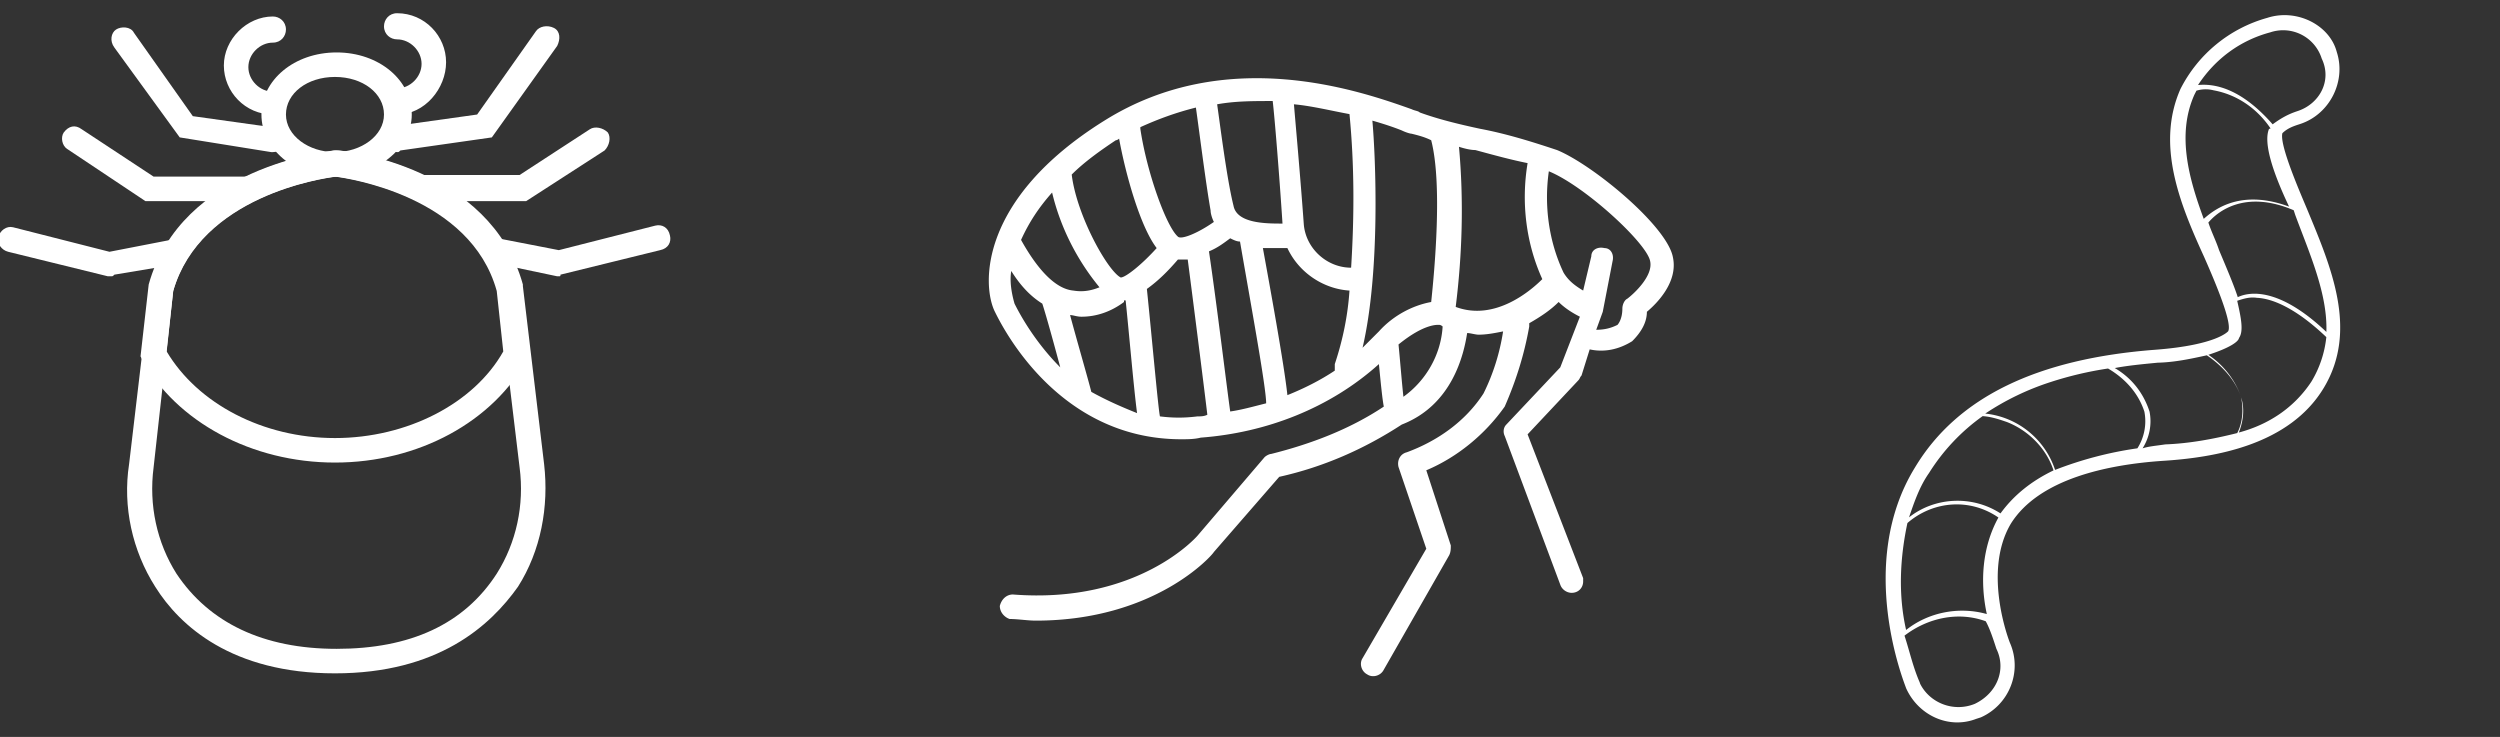 <svg xmlns="http://www.w3.org/2000/svg" viewBox="0 0 153 45.1"><rect x="0" y="0" width="153" height="45.1" fill="#333333" stroke="none"/><g fill-rule="evenodd" clip-rule="evenodd" fill="#fff"><path d="M6.8 16.909h-.2l-6.1-1.5c-.4-.1-.7-.5-.6-.9.1-.4.5-.7.9-.6l5.9 1.5 3.6-.7c.4-.1.8.2.9.6.1.4-.2.8-.6.9l-3.6.6c-.1.1-.1.1-.2.1"/><path d="M10.6 17.809l-1.2 10.8c-.3 2.3.2 4.6 1.4 6.5 2 3 5.3 4.6 9.8 4.6s7.8-1.5 9.8-4.6c1.2-1.9 1.7-4.2 1.4-6.5l-1.3-10.8c-1.6-5.8-9.1-6.9-9.9-7-.9.1-8.3 1.2-10 7m9.9 23.4c-6.3 0-9.5-2.9-11-5.3-1.4-2.2-2-4.9-1.6-7.5l1.3-11c2-7.2 10.9-8.1 11.3-8.2h.2c.4 0 9.3 1 11.3 8.2v.1l1.3 10.9c.3 2.6-.2 5.3-1.6 7.5-1.7 2.4-4.9 5.3-11.2 5.3"/><path d="M20.5 4.709c-1.7 0-3 1-3 2.3s1.4 2.3 3 2.3 3-1 3-2.3-1.3-2.3-3-2.3m0 6.1c-2.5 0-4.5-1.7-4.5-3.8s2-3.8 4.6-3.8 4.6 1.7 4.6 3.8-2.2 3.8-4.7 3.8"/><path d="M16.7 7.009c-1.7 0-3-1.4-3-3s1.4-3 3-3c.4 0 .8.3.8.8 0 .4-.3.8-.8.8-.8 0-1.5.7-1.5 1.5s.7 1.5 1.5 1.5c.4 0 .8.3.8.8 0 .2-.4.6-.8.6m7.6 0c-.4 0-.8-.3-.8-.8 0-.4.3-.8.8-.8.8 0 1.5-.7 1.5-1.5s-.7-1.5-1.5-1.5c-.4 0-.8-.3-.8-.8 0-.4.3-.8.8-.8 1.7 0 3 1.4 3 3s-1.3 3.2-3 3.2m-9.1 5.3H8.9l-4.8-3.2c-.3-.2-.4-.7-.2-1 .3-.4.7-.5 1.1-.2l4.4 2.9h5.8c.4 0 .8.3.8.8 0 .4-.4.7-.8.7"/><path d="M16.7 9.309h-.1l-5.6-.9-4-5.5c-.3-.4-.2-.9.1-1.1s.9-.2 1.1.2l3.6 5.1 5 .7c.4.1.7.4.7.9-.1.3-.4.6-.8.6m17.5 7.6h-.1l-3.8-.8c-.4-.1-.7-.5-.6-.9.1-.4.5-.7.9-.6l3.6.7 5.9-1.5c.4-.1.8.1.9.6.1.4-.1.8-.6.9l-6.1 1.5c0 .1 0 .1-.1.1m-2-4.6h-6.3c-.4 0-.8-.3-.8-.8 0-.4.3-.8.8-.8h5.9l4.3-2.8c.3-.2.8-.1 1.1.2.2.3.1.8-.2 1.1l-4.8 3.1zm-7.9-3c-.4 0-.8-.3-.8-.8 0-.4.3-.7.7-.8l5-.7 3.6-5.1c.2-.3.7-.4 1.1-.2s.4.7.2 1.1l-4 5.6-5.6.8c-.1.1-.1.1-.2.1"/><path d="M10.2 21.509c1.9 3.2 5.9 5.3 10.3 5.3s8.5-2.1 10.3-5.3l-.4-3.7c-1.6-5.8-9.1-6.9-9.9-7-.8.1-8.3 1.2-9.9 7l-.4 3.7zm10.3 6.8c-5.1 0-9.7-2.5-11.8-6.3l-.1-.2.5-4.4c2-7.2 10.9-8.1 11.3-8.2h.2c.4 0 9.3 1 11.3 8.2v.1l.5 4.2-.1.2c-2.1 3.9-6.7 6.4-11.8 6.4z"/></g><path d="M102.389 15.783c-.3-1.9-4.9-5.7-7.1-6.6-1.5-.5-3.1-1-4.7-1.3-1.4-.3-2.6-.6-3.7-1-.1-.1-.3-.1-.5-.2-3.1-1.1-11.3-4-18.8.7-7.7 4.8-7.5 10.1-6.7 11.7.4.8 3.8 7.8 11.4 7.8.4 0 .8 0 1.2-.1 4-.3 7.9-1.8 10.9-4.5.1 1 .2 2.1.3 2.6-2.1 1.4-4.5 2.3-6.9 2.9-.1 0-.3.1-.4.2l-4.1 4.8s-3.6 4.2-11.3 3.6c-.4 0-.7.3-.8.7 0 .4.3.7.6.8.5 0 1.1.1 1.6.1 7.3 0 10.8-4 10.9-4.2l4-4.6c2.7-.6 5.2-1.7 7.5-3.2 3.1-1.2 3.8-4.3 4-5.6.2 0 .5.1.7.1.5 0 1-.1 1.5-.2-.2 1.3-.6 2.6-1.2 3.8-1.1 1.7-2.8 2.9-4.7 3.6-.4.1-.6.5-.5.9l1.7 5-3.9 6.7c-.2.3-.1.8.3 1 .3.2.8.1 1-.3l4-7c.1-.2.1-.4.1-.6l-1.5-4.6c1.9-.8 3.6-2.2 4.8-3.9.7-1.6 1.2-3.2 1.5-4.9v-.2c.7-.4 1.3-.8 1.8-1.3.4.4.9.7 1.3.9l-1.2 3.1-3.3 3.5c-.2.2-.2.5-.1.7l3.4 9.1c.1.3.4.5.7.5.4 0 .7-.3.7-.7v-.2l-3.4-8.8 3.1-3.3c.1-.1.1-.2.2-.3l.5-1.6c.9.2 1.8 0 2.6-.5.5-.5.9-1.1.9-1.8.6-.5 1.9-1.8 1.6-3.3zm-24.5-9.6c.1.8.4 4.4.6 7.5-1 0-2.8 0-3-1.1-.4-1.6-.8-4.8-1-6.2 1.1-.2 2.2-.2 3.4-.2zm-4.7.4c.2 1.4.6 4.6.9 6.3 0 .2.1.5.2.7-1 .7-2 1.1-2.2.9-.7-.6-1.9-3.9-2.3-6.6v-.1c1.1-.5 2.2-.9 3.4-1.2zm-4.9 2c.1 0 .2-.1.2-.1.4 2.2 1.3 5.4 2.3 6.7-.9 1-1.9 1.8-2.2 1.8-.8-.4-2.7-3.8-3-6.3.8-.8 1.8-1.5 2.7-2.1zm-3.9 3.2c.5 2.1 1.5 4.1 2.9 5.8-.5.2-1 .3-1.6.2-1.1-.1-2.2-1.3-3.2-3.1.5-1.1 1.1-2 1.9-2.9zm-2.3 6.8c-.2-.7-.3-1.4-.2-2 .5.8 1.1 1.5 1.9 2 .2.6.7 2.4 1.1 3.9-1.1-1.1-2.1-2.5-2.8-3.9zm4.7 5.4c-.2-.8-.9-3.2-1.3-4.7.2 0 .4.1.7.1.9 0 1.8-.3 2.6-.9v-.1h.1c.2 1.9.5 5.4.7 6.9-1-.4-1.9-.8-2.8-1.3zm6.5 1.5c-.8.1-1.5.1-2.3 0-.1-.4-.5-4.9-.8-7.8.7-.5 1.3-1.1 1.9-1.8h.6c.3 2.3 1 7.8 1.2 9.5-.2.1-.4.1-.6.1zm2-.3c-.2-1.4-.8-6.4-1.3-9.8.5-.2.9-.5 1.3-.8.2.1.4.2.6.2.6 3.5 1.6 8.9 1.6 9.9-.8.2-1.5.4-2.2.5zm6.4-2.9v.4c-.9.6-1.9 1.1-2.9 1.5-.2-1.9-1.1-6.8-1.5-9h1.5c.7 1.5 2.2 2.5 3.8 2.6-.1 1.5-.4 3-.9 4.5zm1-5.9c-1.5 0-2.8-1.2-2.9-2.7-.2-2.8-.5-6.1-.6-7.3 1.1.1 2.3.4 3.4.6.3 3.1.3 6.2.1 9.4zm1.7 3.9l-1 1c1.1-4.7.8-11.7.6-13.9.7.2 1.3.4 1.8.6.2.1.5.2.6.2.4.1.8.2 1.2.4.7 2.7.2 8 0 9.9-1.1.2-2.3.8-3.2 1.8zm1.5 4c-.1-.9-.2-2.2-.3-3.2 1.6-1.3 2.4-1.2 2.5-1.2.1 0 .2.1.2.1-.1 1.7-1 3.3-2.4 4.3zm3.2-5.5c.4-3.2.5-6.5.2-9.8.3.1.7.2 1 .2 1.1.3 2.2.6 3.2.8-.4 2.4-.1 4.9.9 7.1-.7.7-2.9 2.6-5.3 1.7zm10.5-.5c-.2.1-.3.4-.3.6 0 .7-.3 1-.3 1-.4.2-.8.3-1.3.3l.4-1.1.6-3.1c.1-.4-.1-.8-.5-.8-.4-.1-.8.1-.8.5l-.5 2.1c-.5-.3-.9-.6-1.2-1.1-.9-1.9-1.2-4.1-.9-6.2 2.2.9 6 4.4 6.2 5.5.2.9-1 2-1.4 2.3zm39.168-17.19a8.51 8.51 0 0 0-5.314 4.355c-1.512 3.435-.022 7.051 1.44 10.256 1.181 2.665 1.676 4.187 1.483 4.565 0 0-.67.849-4.467 1.136-7.183.546-12.102 2.88-14.696 7.193-3.65 5.917-.638 13.245-.545 13.53.746 1.65 2.605 2.518 4.286 1.867l.286-.093c1.745-.777 2.55-2.826 1.773-4.572 0 0-1.706-4.281.056-7.272 1.728-2.77 5.972-3.623 9.262-3.851 3.196-.197 7.787-.953 9.9-4.478 2.114-3.526.436-7.397-1.023-10.918-.466-1.11-1.71-3.965-1.515-4.66.319-.313.7-.437 1.08-.56 1.807-.588 2.834-2.604 2.247-4.41-.43-1.648-2.446-2.675-4.253-2.088zm-4.463 4.71l.128-.253a1.93 1.93 0 0 1 1.044-.024c1.453.264 2.68 1.128 3.492 2.335l-.095.031c-.354.851.233 2.658 1.229 4.753-2.87-1.065-4.491.092-5.223.75-.899-2.441-1.669-5.135-.575-7.593zm-13.438 37.274c-1.3.528-2.75-.052-3.342-1.227l-.031-.095c-.404-.92-.618-1.902-.927-2.853 1.431-1.096 3.3-1.493 4.971-.88.25.445.466 1.111.651 1.682.623 1.27.043 2.72-1.322 3.373.095-.03.095-.03 0 0zm.738-5.496c-1.736-.488-3.604-.091-4.94.974-.49-2.154-.378-4.398.08-6.545 1.56-1.348 3.807-1.552 5.569-.337-.994 1.795-1.137 3.944-.71 5.908zm.837-6.16c-1.73-1.12-4.008-1.011-5.599.242.324-.946.647-1.893 1.222-2.71a12.233 12.233 0 0 1 3.284-3.486c.537.036 1.01.198 1.483.36 1.325.516 2.423 1.63 2.855 2.962-1.364.654-2.446 1.53-3.245 2.632zm3.34-2.663a5.053 5.053 0 0 0-4.274-3.447 16.114 16.114 0 0 1 4-1.93 21.861 21.861 0 0 1 3.515-.828c1.04.609 1.855 1.5 2.225 2.642a3.09 3.09 0 0 1-.428 2.242 22.72 22.72 0 0 0-5.038 1.321zm5.355-1.319c.416-.66.58-1.45.428-2.242-.371-1.141-1.091-2.064-2.13-2.672.791-.152 1.71-.24 2.627-.328 1.044-.024 2.025-.238 3.007-.452.944.64 1.76 1.532 2.1 2.578.152.791.083 1.55-.238 2.18-1.458.368-2.946.641-4.401.694-.602.09-1.013.118-1.393.242zm10.34-4.096c-1.056 1.605-2.614 2.637-4.451 3.129.29-.725.359-1.484.142-2.15-.34-1.045-1.06-1.968-2.004-2.608 1.332-.432 1.84-.808 1.874-1.029.288-.409.136-1.2-.11-2.277.381-.124.762-.248 1.204-.181.853.038 2.273.523 4.25 2.404a6.575 6.575 0 0 1-.906 2.712zm.908-3.028c-2.889-2.742-4.693-2.47-5.423-2.129-.247-.76-.682-1.776-1.148-2.886-.186-.57-.466-1.11-.651-1.68.606-.723 2.292-2.007 5.223-.752l.093.286c.867 2.346 1.987 4.821 1.906 7.16zM140.61 6.799c-.57.185-1.016.435-1.524.81-2.007-2.292-3.65-2.494-4.567-2.406 1.055-1.605 2.582-2.731 4.42-3.223a2.476 2.476 0 0 1 3.15 1.605c.653 1.364-.148 2.781-1.48 3.214z" fill="#fff"/></svg>